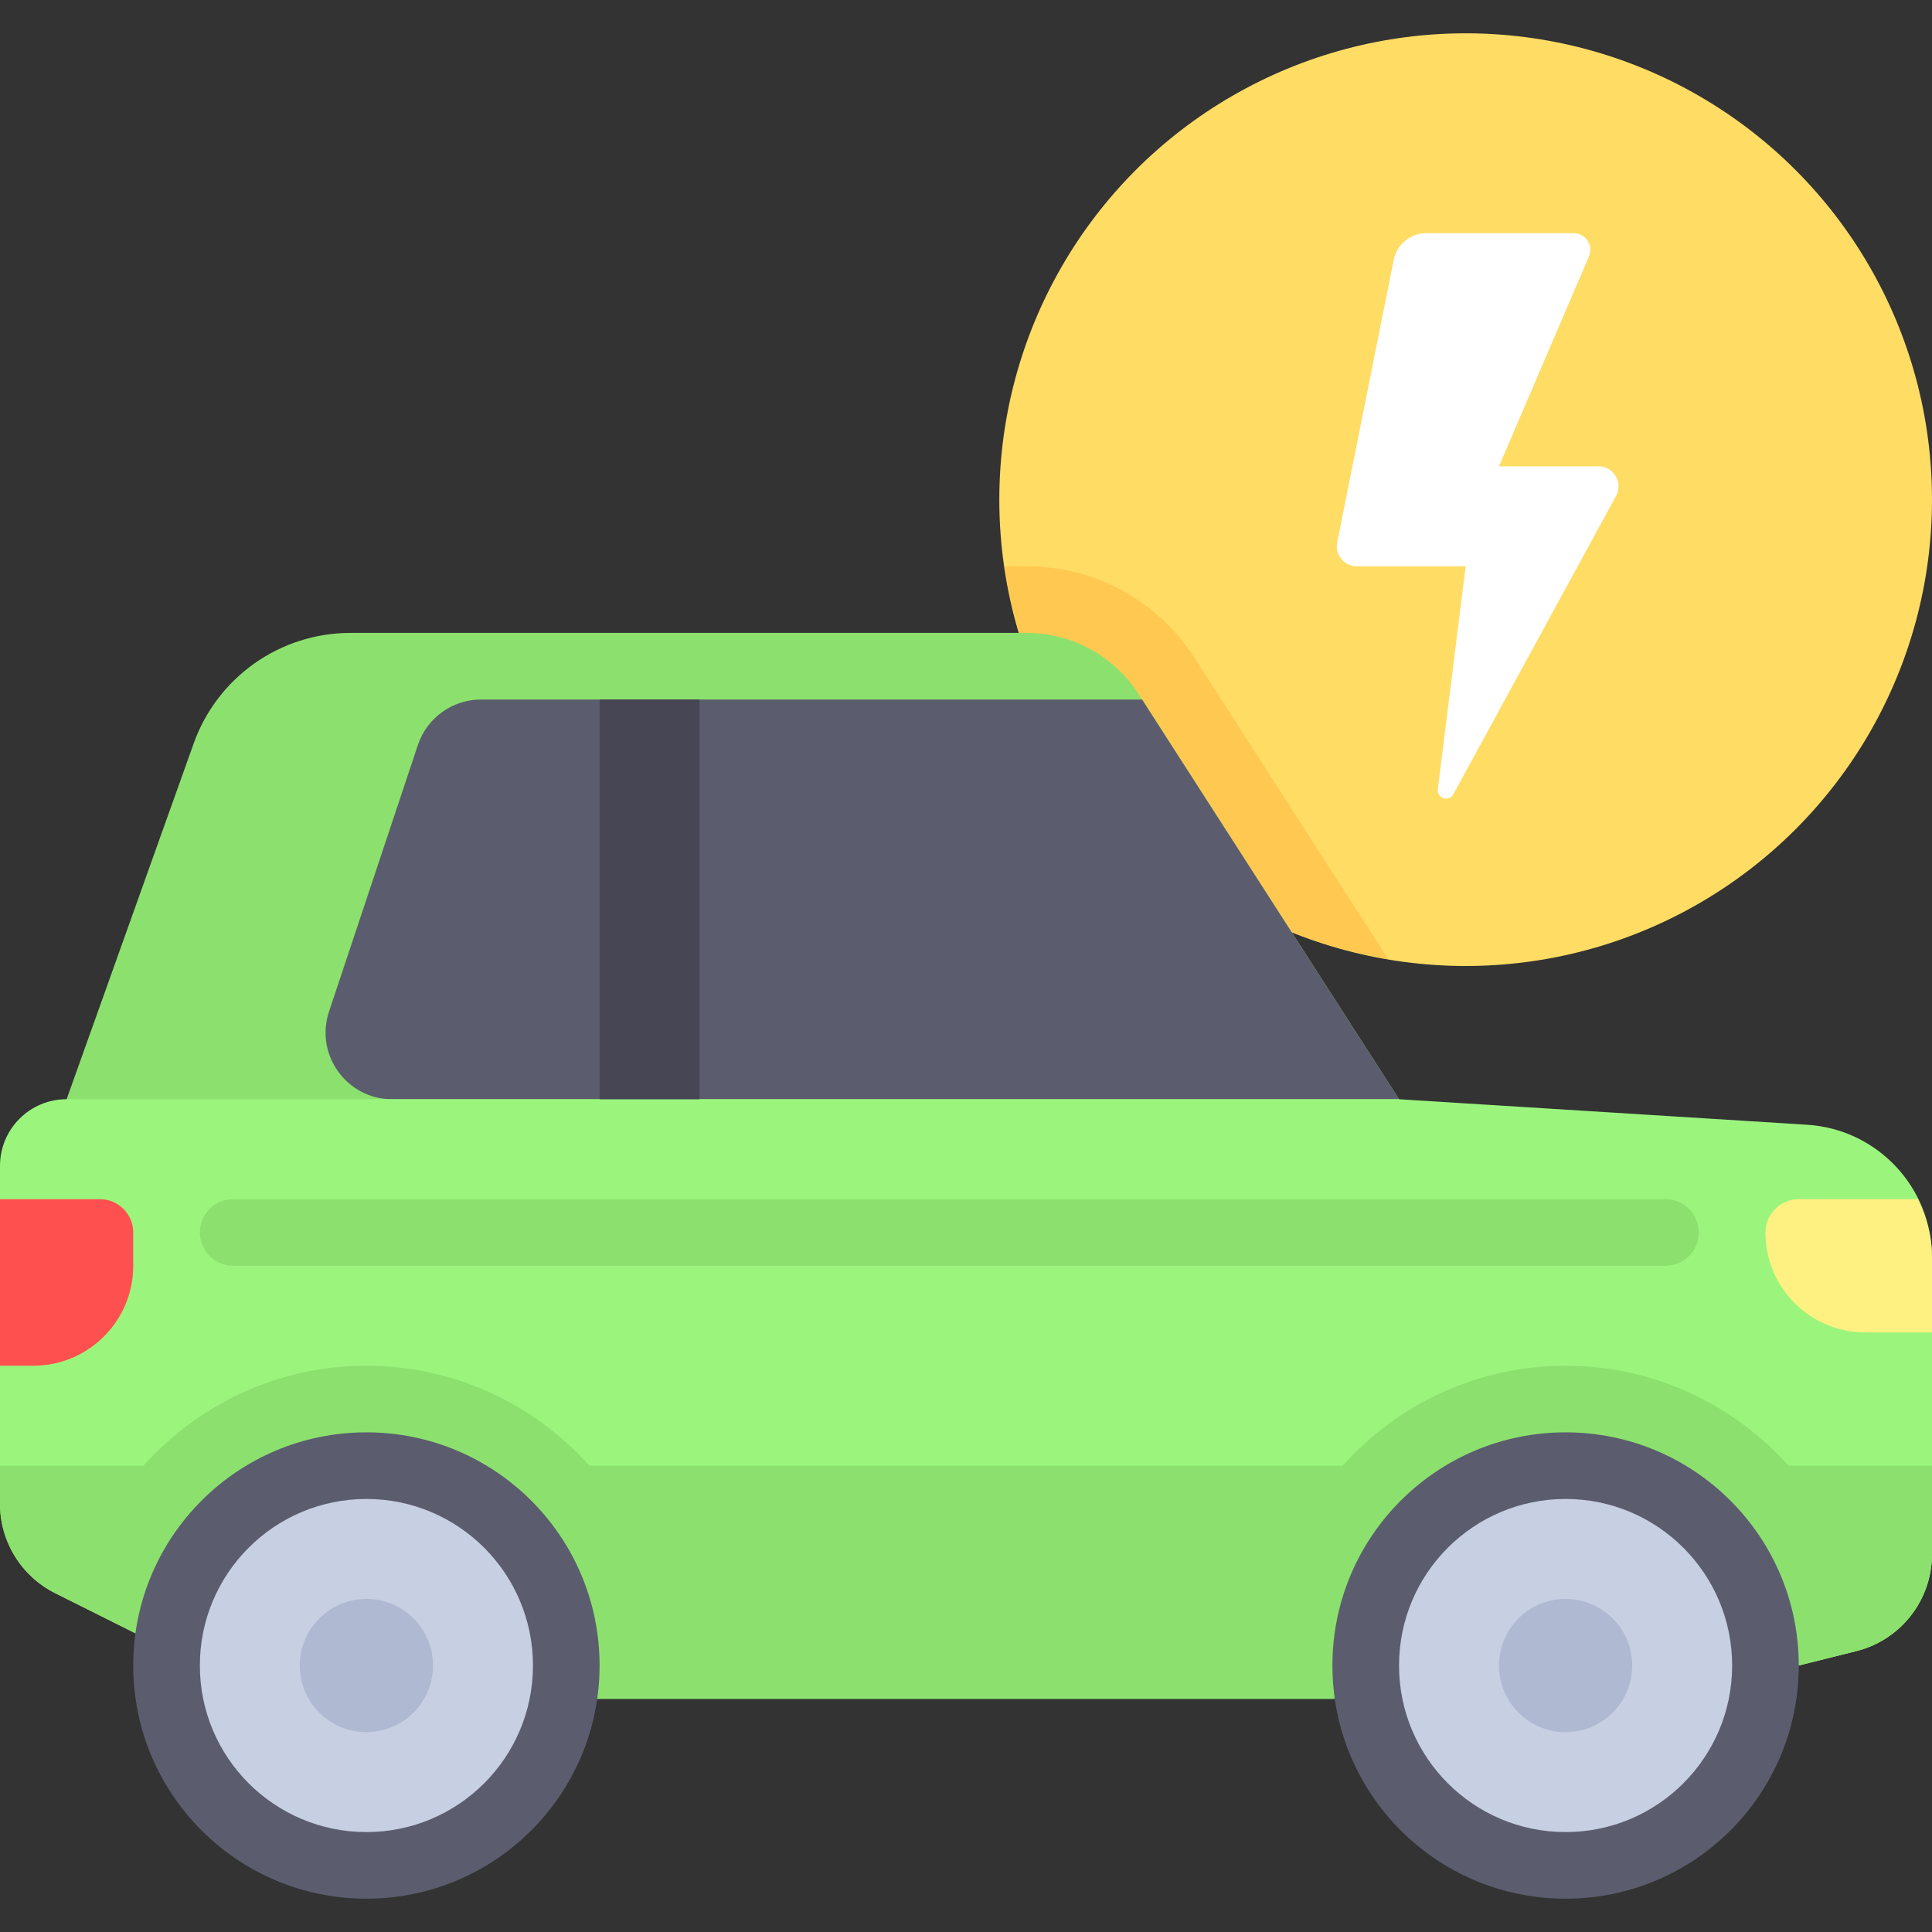 <?xml version="1.0" encoding="iso-8859-1"?>
<!-- Uploaded to: SVG Repo, www.svgrepo.com, Generator: SVG Repo Mixer Tools -->
<svg version="1.1" id="Layer_1" xmlns="http://www.w3.org/2000/svg" xmlns:xlink="http://www.w3.org/1999/xlink" 
	 viewBox="0 0 512 512" xml:space="preserve">
<rect x="0" y="0" width="512" height="512" fill="#333333" stroke="none"/>
<circle style="fill:#FFDC64;" cx="388.414" cy="132.414" r="123.586"/>
<path style="fill:#FFFFFF;" d="M369.34,68.889l-14.968,74.845c-0.655,3.277,1.852,6.335,5.194,6.335h28.849l-7.384,59.079
	c-0.302,2.418,2.961,3.469,4.127,1.331l43.123-79.059c1.926-3.53-0.629-7.832-4.65-7.832h-26.388l23.846-55.64
	c1.248-2.912-0.888-6.153-4.057-6.153h-39.034C373.788,61.793,370.165,64.764,369.34,68.889z"/>
<path style="fill:#FFC850;" d="M272.033,150.069h-5.801l0,0c7.619,53.118,48.917,95.241,101.629,104.085l0,0l-51.274-79.761
	C306.795,159.162,290.138,150.069,272.033,150.069z"/>
<path style="fill:#8CE16E;" d="M17.655,291.306v8.832h353.103v-8.828l-69.024-107.37c-6.497-10.106-17.687-16.216-29.702-16.216
	H92.898c-18.654,0-35.293,11.726-41.567,29.293C51.331,197.017,17.655,291.31,17.655,291.306z"/>
<path style="fill:#5B5D6E;" d="M302.66,185.379H127.484c-7.599,0-14.346,4.863-16.749,12.072l-23.54,70.621
	c-3.811,11.433,4.698,23.239,16.749,23.239h266.815L302.66,185.379z"/>
<path style="fill:#9BF57D;" d="M478.892,298.069l-108.134-6.759l-353.103-0.004C7.905,291.306,0,299.211,0,308.961v89.568
	c0,10.031,5.667,19.201,14.639,23.687l22.878,11.439l119.172,16.552h196.414l123.586-8.828l15.251-3.814
	C503.73,434.62,512,424.026,512,411.874V333.31C512,314.664,497.502,299.232,478.892,298.069z"/>
<g>
	<path style="fill:#8CE16E;" d="M441.379,335.448H61.793c-4.879,0-8.828-3.953-8.828-8.828s3.948-8.828,8.828-8.828h379.586
		c4.879,0,8.828,3.953,8.828,8.828S446.259,335.448,441.379,335.448z"/>
	<path style="fill:#8CE16E;" d="M326.621,423.724H185.379c-4.879,0-8.828-3.953-8.828-8.828s3.948-8.828,8.828-8.828h141.241
		c4.879,0,8.828,3.953,8.828,8.828S331.5,423.724,326.621,423.724z"/>
</g>
<path style="fill:#FF5050;" d="M0,317.793v44.138h8.828c14.626,0,26.483-11.857,26.483-26.483v-8.828
	c0-4.875-3.953-8.828-8.828-8.828H0z"/>
<rect x="158.897" y="185.379" style="fill:#464655;" width="26.483" height="105.931"/>
<path style="fill:#FFF082;" d="M476.69,317.793c-4.875,0-8.828,3.953-8.828,8.828c0,14.626,11.857,26.483,26.483,26.483H512V333.31
	c0-5.585-1.427-10.806-3.748-15.518H476.69V317.793z"/>
<path style="fill:#8CE16E;" d="M473.985,388.414c-14.542-16.217-35.59-26.483-59.089-26.483s-44.546,10.265-59.089,26.483H156.192
	c-14.542-16.217-35.591-26.483-59.089-26.483s-44.546,10.265-59.089,26.483H0v10.115c0,10.031,5.667,19.201,14.639,23.687
	l22.878,11.439l119.172,16.552h196.414l123.586-8.828l15.251-3.814C503.73,434.62,512,424.026,512,411.874v-23.46H473.985z"/>
<circle style="fill:#5B5D6E;" cx="97.103" cy="441.379" r="61.793"/>
<circle style="fill:#C7CFE2;" cx="97.103" cy="441.379" r="44.138"/>
<circle style="fill:#AFB9D2;" cx="97.103" cy="441.379" r="17.655"/>
<circle style="fill:#5B5D6E;" cx="414.897" cy="441.379" r="61.793"/>
<circle style="fill:#C7CFE2;" cx="414.897" cy="441.379" r="44.138"/>
<circle style="fill:#AFB9D2;" cx="414.897" cy="441.379" r="17.655"/>
</svg>